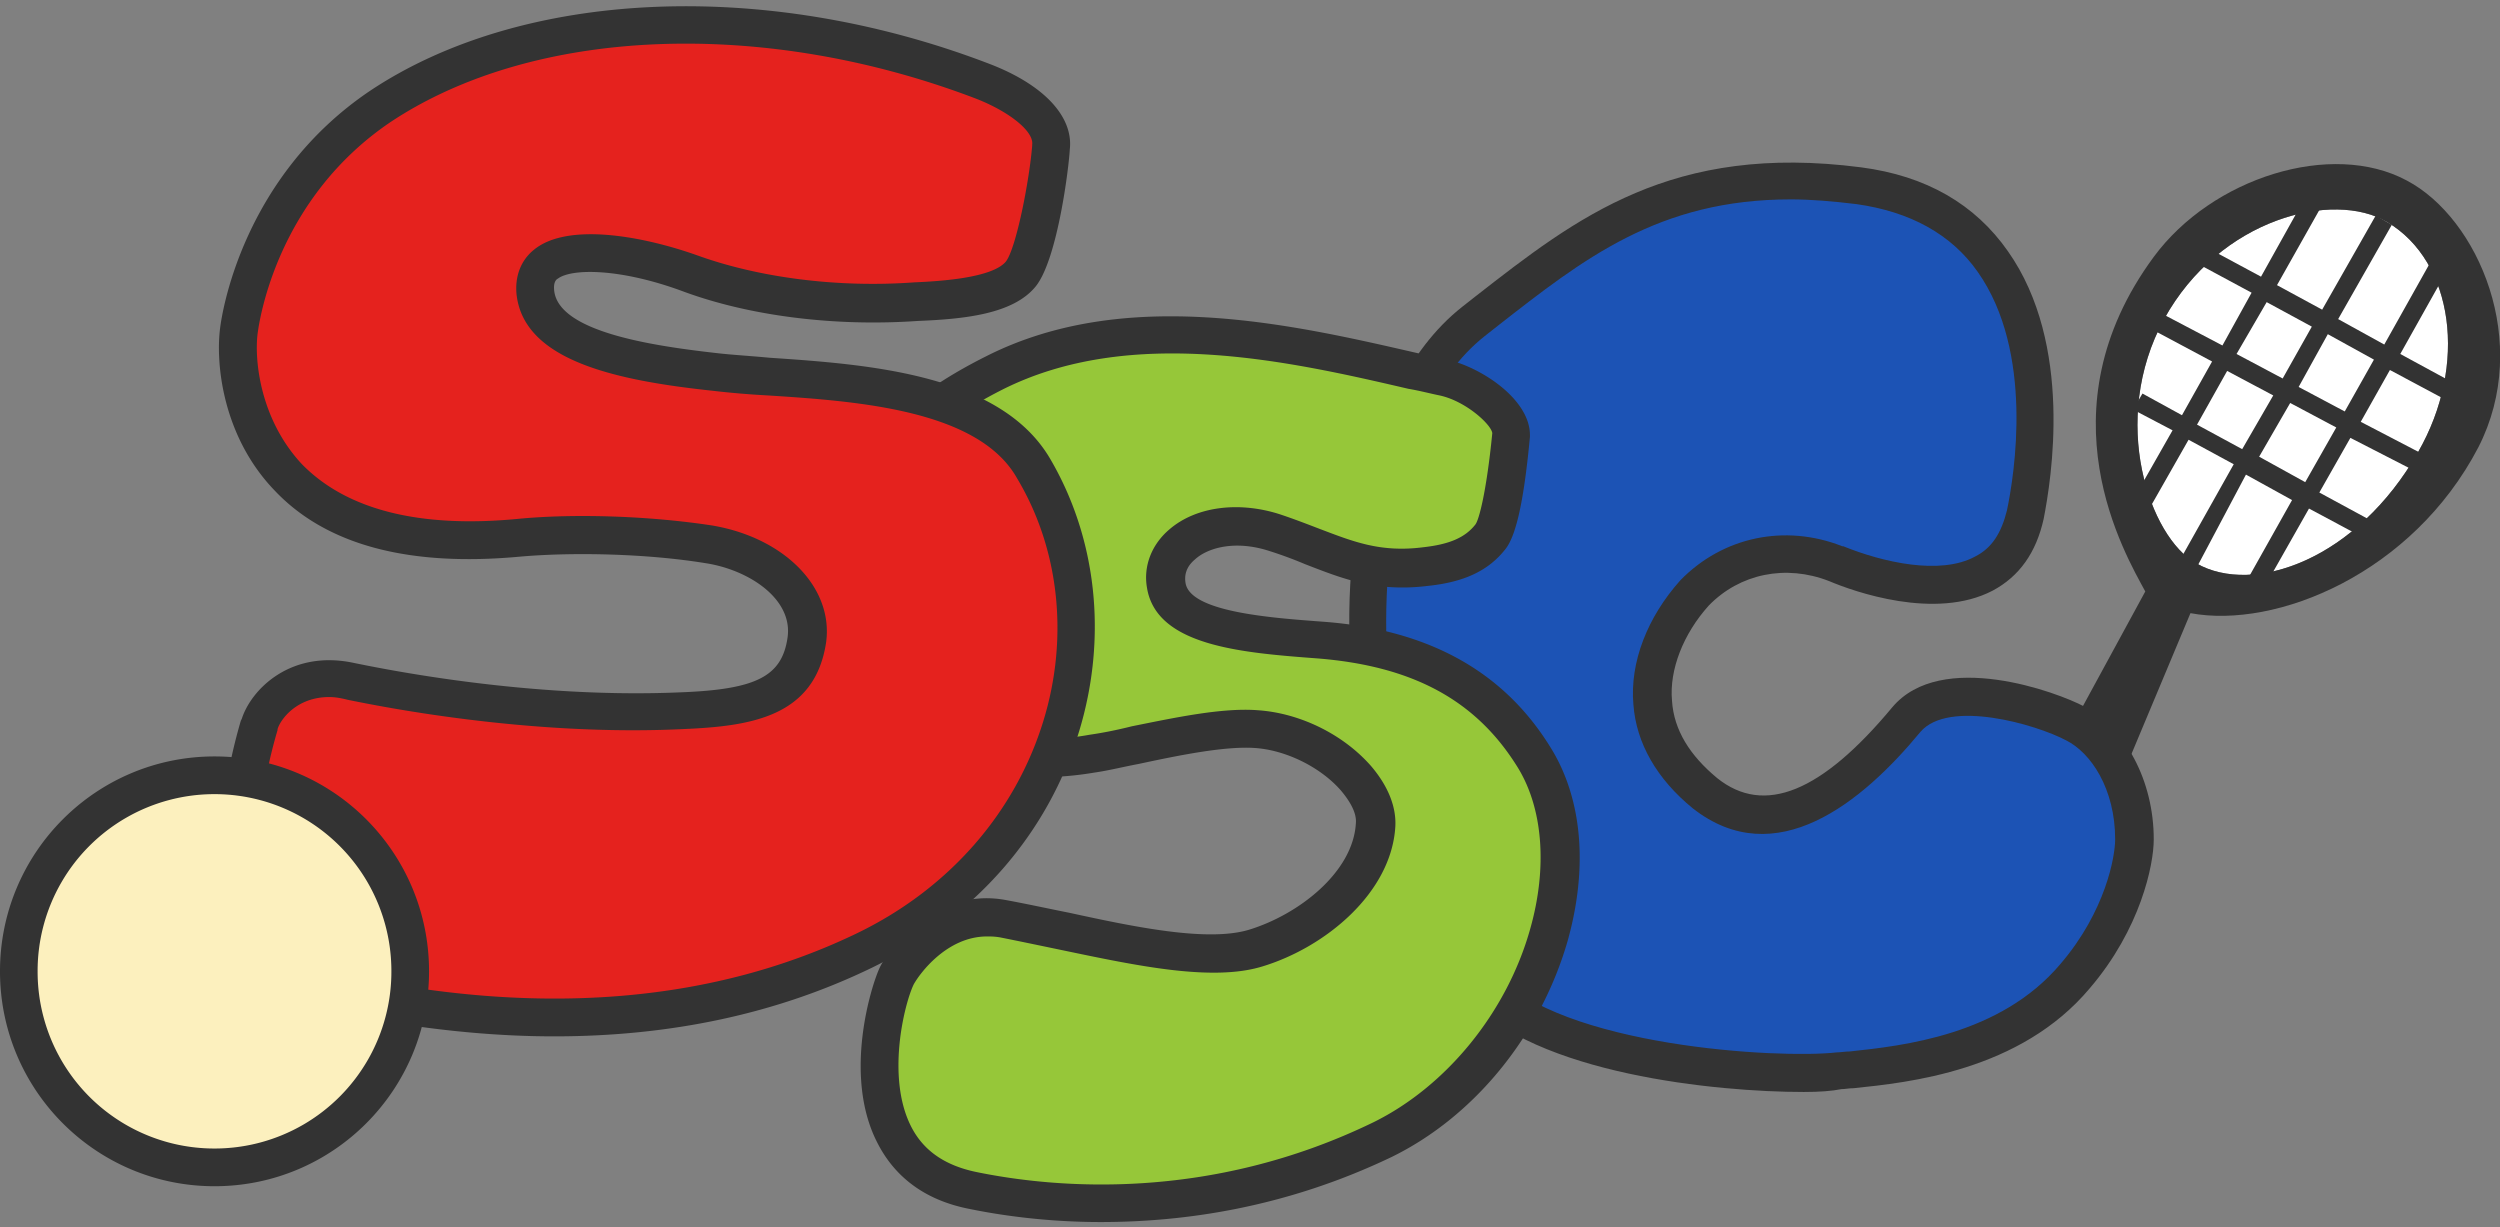<svg xmlns="http://www.w3.org/2000/svg" width="110" height="54" fill="none"><rect width="100%" height="100%" fill="#808080" stroke="none"/><g clip-path="url(#a)"><path fill="#fff" d="M106.398 19.888c-2.691 4.727-7.245 6.345-9.77 4.893-2.029-1.12-3.85-6.262-1.408-10.74 2.443-4.438 7.452-5.682 9.812-4.272 2.939 1.741 3.56 6.303 1.366 10.119"/><path fill="#333" d="m96.38 25.486-.704-.414 2.608-4.645-1.987-1.078-2.194 3.856-.704-.414 2.194-3.857-1.739-.913.414-.705 1.739.954 1.325-2.364-2.484-1.327.414-.705 2.525 1.327 1.283-2.322-2.235-1.203.414-.705 2.236 1.203 2.359-4.23.704.415-2.36 4.188 1.987 1.078 2.36-4.147.704.415-2.36 4.147 2.029 1.12 2.65-4.728.703.415-2.649 4.728 2.442 1.327-.414.705-2.484-1.327-1.283 2.28 3.188 1.66-.414.704-3.23-1.658-1.366 2.405 2.981 1.617-.414.705-3.022-1.617-1.904 3.36-.704-.416 1.863-3.317-2.029-1.12zm3.022-5.391 2.028 1.12 1.366-2.406-2.028-1.078zm-2.733-1.41 1.987 1.078 1.367-2.364-2.029-1.078zm4.471-1.659 2.029 1.078 1.284-2.28-2.029-1.12zm-2.732-1.451 2.029 1.078 1.283-2.281-1.987-1.078z"/><path fill="#333" d="M105.901 7.944c-3.312-1.783-8.57-.125-11.136 3.359-5.01 6.801-1.242 13.105-.373 14.722l-5.506 10.12 3.064 1.41 4.43-10.576c3.767.705 9.77-1.741 12.668-7.299 2.36-4.603 0-10.077-3.147-11.736m.497 11.944c-2.691 4.727-7.245 6.345-9.77 4.893-2.029-1.12-3.85-6.262-1.408-10.74 2.443-4.438 7.452-5.682 9.812-4.272 2.939 1.741 3.56 6.303 1.366 10.119"/><path fill="#1C53B5" d="M80.771 24.781c1.988.83 7.37 2.364 8.322-2.156S90.169 9.27 81.765 8.15c-8.321-1.078-12.254 2.323-16.933 5.972-4.678 3.691-5.092 12.607-4.388 16.879s1.325 8.585 4.678 12.317c3.354 3.732 13.58 4.064 15.774 3.816 2.152-.25 7.286-.498 10.391-4.19 1.987-2.322 2.608-4.893 2.608-6.013 0-2.405-1.159-4.354-2.608-5.1-1.408-.747-5.755-2.116-7.41-.166-1.408 1.7-5.258 6.096-8.86 3.234-3.602-2.903-2.401-6.677-.456-8.833 1.656-1.7 4.058-2.115 6.21-1.286"/><path fill="#333" d="M79.364 48.047c-3.85 0-11.8-.788-14.821-4.147-3.395-3.816-4.14-8.129-4.803-12.359l-.083-.373c-.786-4.77-.207-13.81 4.679-17.667l.58-.456c4.47-3.484 8.652-6.76 16.973-5.682 2.857.373 5.01 1.618 6.459 3.691 2.898 4.106 1.904 10.078 1.573 11.778-.331 1.493-1.077 2.53-2.236 3.152-2.525 1.327-6.127.041-7.203-.415-1.905-.746-3.933-.331-5.3 1.079-1.117 1.244-1.738 2.82-1.614 4.188.083 1.286.786 2.406 1.987 3.4 2.07 1.66 4.595.623 7.7-3.11 2.153-2.57 7.287-.663 8.446-.041 1.822.954 3.064 3.276 3.064 5.847 0 1.12-.58 3.94-2.816 6.553-3.063 3.65-7.99 4.147-10.391 4.396-.207 0-.373.041-.538.041-.414.083-.952.125-1.656.125m-.58-39.274c-5.796 0-9.108 2.613-12.875 5.557l-.58.457c-4.512 3.566-4.678 12.358-4.098 16.09l.082.415c.663 4.148 1.325 8.046 4.43 11.488 2.94 3.276 12.544 3.815 15.07 3.525.165 0 .372-.041.58-.041 2.318-.25 6.623-.706 9.273-3.857 1.987-2.323 2.401-4.728 2.401-5.475 0-2.239-1.076-3.815-2.153-4.354-1.324-.705-5.175-1.825-6.417-.373-2.566 3.11-6.375 6.22-10.018 3.359-1.574-1.286-2.484-2.862-2.609-4.562-.165-1.866.621-3.857 2.07-5.474 1.863-1.908 4.596-2.488 7.121-1.493h.042c1.738.705 4.264 1.285 5.796.456.745-.373 1.159-1.037 1.407-2.032.331-1.576 1.2-6.967-1.283-10.492-1.16-1.66-2.981-2.655-5.34-2.986-1.036-.125-1.988-.208-2.899-.208"/><path fill="#96C739" d="M63.467 16.611c-5.175-1.16-13.331-3.483-19.79-.207-7.286 3.65-7.12 8.46-6.996 9.995.124 2.032 3.353 8.128 11.343 6.76 2.153-.374 5.217-1.203 7.204-1.079 2.774.166 5.382 2.447 5.258 4.189-.166 2.654-2.94 4.728-5.3 5.433-2.69.83-7.659-.705-11.136-1.286-2.526-.415-4.223 1.783-4.596 2.53-.538 1.161-2.525 8.253 3.354 9.455 3.891.788 10.805 1.244 18.009-2.28 6.458-3.152 9.729-11.903 6.624-16.88-2.401-3.815-6.044-4.852-9.398-5.1-3.353-.25-6.458-.581-6.748-2.406s2.028-3.193 4.76-2.322c2.32.746 3.851 1.825 6.666 1.493 1.284-.125 2.194-.498 2.816-1.286.538-.705.828-3.567.91-4.52 0-.954-1.614-2.198-2.98-2.489"/><path fill="#333" d="M48.438 53.77c-2.36 0-4.388-.29-5.796-.58-1.904-.374-3.27-1.37-4.057-2.945-1.49-2.945-.248-6.884.124-7.672.455-.954 2.484-3.484 5.465-2.986.91.165 1.863.373 2.898.58 2.856.622 6.044 1.286 7.866.747 2.194-.664 4.595-2.53 4.72-4.687.041-.414-.207-.912-.663-1.451-.91-1.037-2.442-1.783-3.809-1.866-1.325-.083-3.353.332-5.092.705-.662.124-1.325.29-1.904.373-4.389.746-7.245-.664-8.901-1.95-2.36-1.865-3.312-4.354-3.395-5.556-.373-4.438 2.236-8.17 7.452-10.783 6.169-3.152 13.58-1.41 19.003-.166.455.125.91.208 1.324.29 1.49.332 3.644 1.742 3.644 3.318v.083c-.249 2.654-.58 4.313-1.077 4.935-.745.954-1.821 1.452-3.395 1.618-2.318.29-3.808-.332-5.423-.954a18 18 0 0 0-1.573-.58c-1.532-.498-2.733-.125-3.27.372-.25.208-.498.54-.415 1.037.207 1.286 3.809 1.535 6.003 1.7 4.637.332 7.949 2.157 10.019 5.475 1.449 2.28 1.697 5.35.787 8.584-1.201 4.148-4.099 7.714-7.742 9.497-4.678 2.24-9.15 2.862-12.793 2.862m-5.01-12.566c-1.78 0-2.98 1.659-3.228 2.115-.415.871-1.201 4.064-.125 6.22.538 1.08 1.49 1.743 2.898 2.033 3.437.705 10.226 1.327 17.471-2.198 3.188-1.576 5.838-4.81 6.873-8.46.786-2.737.58-5.392-.58-7.216-1.822-2.903-4.595-4.396-8.777-4.728-3.312-.249-7.08-.54-7.493-3.11-.166-.954.207-1.908.993-2.572 1.16-.995 3.023-1.244 4.844-.663.621.207 1.16.415 1.698.622 1.531.58 2.732 1.078 4.636.83 1.118-.125 1.822-.416 2.277-.996.166-.207.497-1.493.746-4.023-.042-.373-1.16-1.41-2.319-1.659-.414-.083-.87-.207-1.366-.29-5.175-1.203-12.213-2.82-17.885.041-3.188 1.618-6.914 4.48-6.541 9.207.041.747.787 2.779 2.774 4.355s4.637 2.156 7.617 1.617q.87-.124 1.863-.373c1.863-.373 3.975-.83 5.548-.705 1.822.124 3.726 1.037 4.968 2.447.745.87 1.118 1.783 1.076 2.654-.165 2.944-3.105 5.35-5.879 6.18-2.194.663-5.506-.042-8.693-.706-.994-.207-1.988-.415-2.816-.58-.248-.042-.414-.042-.58-.042"/><path fill="#E5221E" d="M43.18 3.548C33.617-.102 23.184.313 16.684 4.668c-4.595 3.11-5.961 7.92-6.21 9.828s.249 10.285 12.337 9.124c2.691-.249 5.962-.083 8.363.29 2.526.415 4.596 2.115 4.306 4.23-.373 2.53-2.401 2.986-5.506 3.11-6.169.291-12.255-.787-14.532-1.285-2.318-.497-3.684.871-4.016 1.866-.29.996-3.27 10.493 4.016 11.986 4.264.87 13.62 2.322 22.605-1.99 8.86-4.273 11.55-14.267 7.452-21.234-2.36-4.065-9.978-3.774-14.076-4.23s-7.618-1.245-7.866-3.484c-.249-2.281 3.436-2.074 6.79-.871 2.814 1.037 6.416 1.493 9.935 1.244 1.615-.083 3.81-.249 4.596-1.244.703-.87 1.242-4.396 1.325-5.557.165-1.203-1.408-2.281-3.023-2.903"/><path fill="#333" d="M24.385 45.6c-2.898 0-5.92-.332-9.108-.954-1.988-.415-3.478-1.41-4.43-2.944-1.863-3.11-.952-7.59-.249-9.995l.042-.083c.414-1.285 2.153-3.069 4.968-2.447 1.242.25 7.659 1.576 14.324 1.286 3.354-.125 4.471-.705 4.72-2.405s-1.698-2.986-3.602-3.277c-2.525-.414-5.755-.497-8.156-.29-4.885.456-8.528-.498-10.805-2.903-2.319-2.405-2.608-5.64-2.401-7.175.082-.663.993-6.635 6.582-10.409C22.977-.475 33.658-.973 43.511 2.801c2.402.913 3.726 2.323 3.56 3.774-.04.788-.537 4.81-1.49 6.014-.993 1.244-3.187 1.451-5.216 1.534-3.602.249-7.328-.207-10.267-1.286-2.774-1.036-4.927-1.036-5.548-.58-.083.041-.207.166-.165.539.207 1.783 4.181 2.405 7.12 2.737.704.083 1.49.125 2.36.208 4.306.29 10.143.704 12.337 4.437 2.07 3.525 2.526 7.88 1.284 11.985-1.366 4.52-4.596 8.212-9.108 10.41-4.182 2.032-8.86 3.027-13.993 3.027M14.49 30.67c-1.449 0-2.153.996-2.277 1.41v.042c-1.076 3.65-1.035 6.801.083 8.667.704 1.161 1.78 1.867 3.312 2.198 8.404 1.742 15.856 1.079 22.066-1.907 4.057-1.95 6.997-5.309 8.239-9.373 1.117-3.65.703-7.548-1.16-10.658-1.697-3.028-7.079-3.4-10.97-3.65a39 39 0 0 1-2.443-.207c-4.264-.456-8.28-1.327-8.611-4.23-.083-.83.207-1.535.786-1.99 1.45-1.162 4.637-.623 7.121.248 2.732.995 6.21 1.452 9.605 1.203.952-.042 3.395-.166 4.016-.913.455-.58 1.035-3.566 1.159-5.1v-.042c.083-.58-.994-1.452-2.484-2.032C33.575.769 23.474 1.184 17.18 5.373c-4.968 3.359-5.755 8.667-5.837 9.248-.166 1.16.082 3.815 1.945 5.806 1.946 1.99 5.134 2.82 9.481 2.405 2.567-.249 5.879-.124 8.57.29 3.188.54 5.34 2.738 5.01 5.143-.498 3.318-3.396 3.69-6.294 3.815-6.872.332-13.496-1.036-14.738-1.285-.331-.083-.58-.125-.828-.125"/><path fill="#FCF0BE" d="M9.44 51.365c4.755 0 8.61-3.863 8.61-8.626 0-4.765-3.855-8.627-8.61-8.627-4.757 0-8.612 3.862-8.612 8.627 0 4.764 3.855 8.626 8.611 8.626"/><path fill="#333" d="M9.44 52.194c-5.217 0-9.44-4.23-9.44-9.455 0-5.226 4.223-9.456 9.44-9.456s9.438 4.23 9.438 9.456-4.222 9.455-9.439 9.455m0-17.252a7.78 7.78 0 0 0-7.784 7.797 7.78 7.78 0 0 0 7.783 7.796 7.78 7.78 0 0 0 7.783-7.796 7.78 7.78 0 0 0-7.783-7.797"/></g><defs><clipPath id="a"><path fill="#fff" d="M0 .23h110v53.54H0z"/></clipPath></defs></svg>